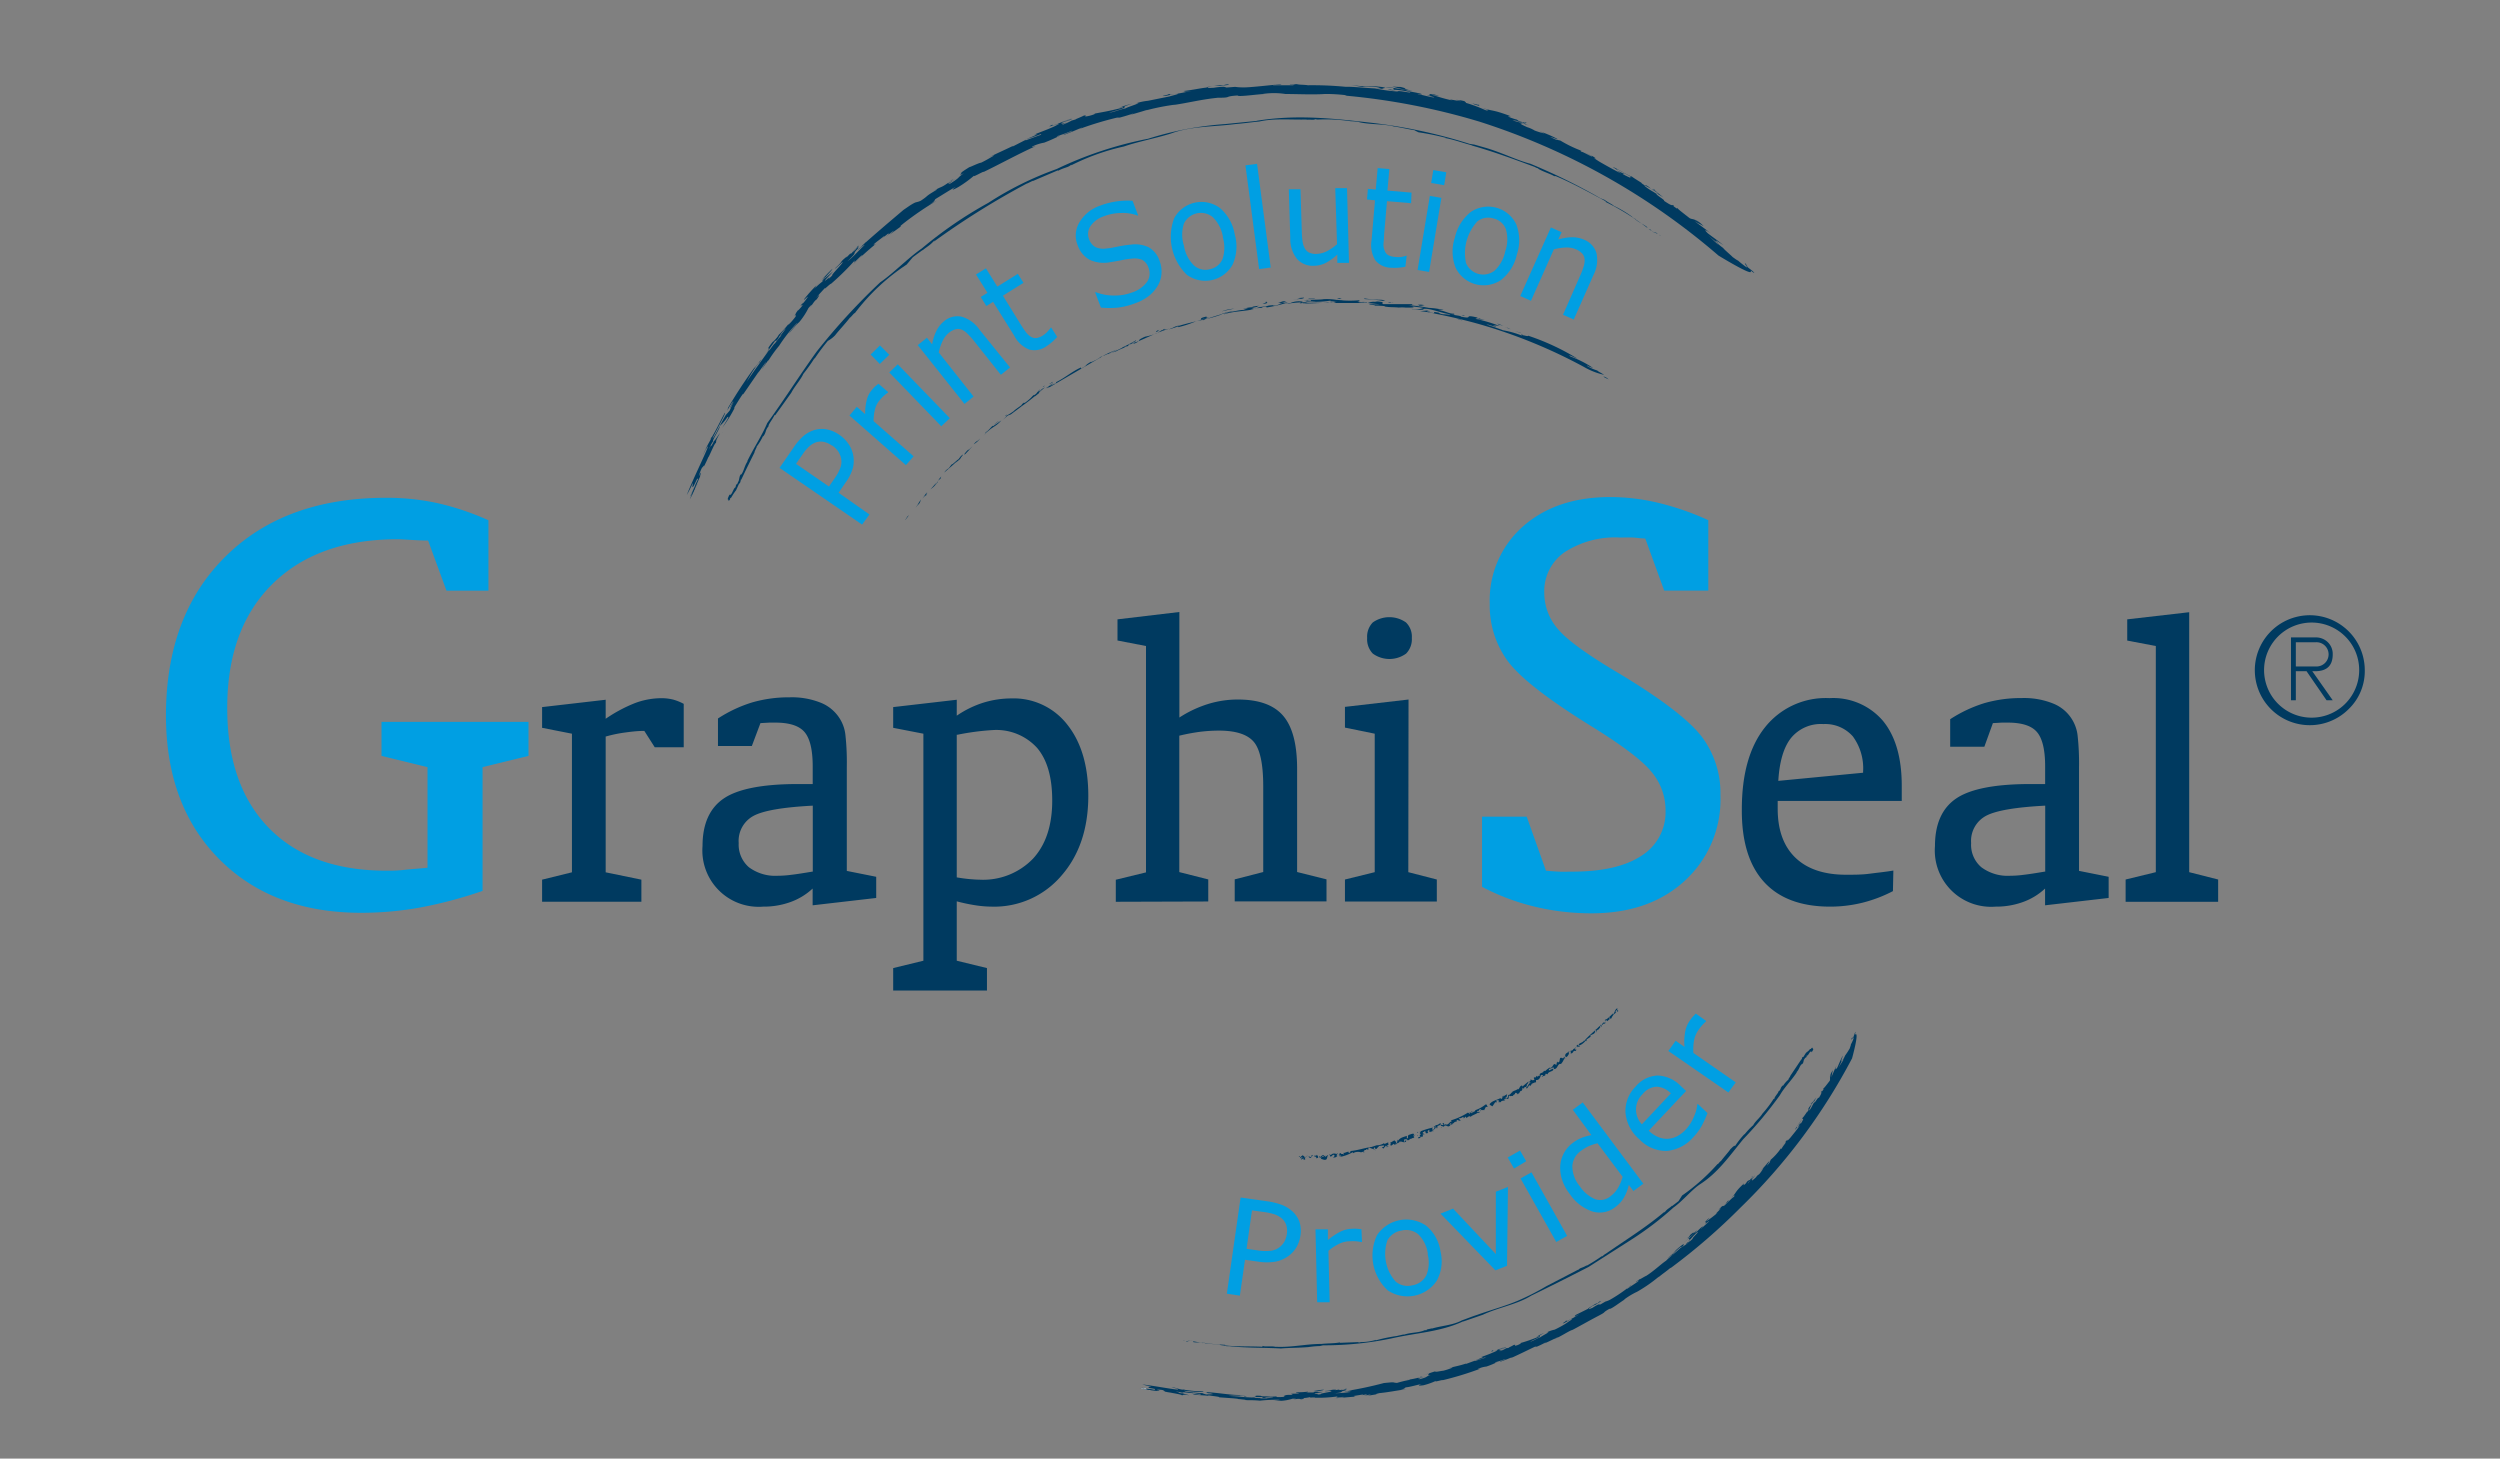 <svg xmlns="http://www.w3.org/2000/svg" viewBox="0 40 340.16 198.46"><rect x="0" y="40" width="340.16" height="198.46" fill="#808080" stroke="none"/><defs><style>.cls-1{fill:#003a60;}.cls-2{fill:#fff;}.cls-3{fill:#009fe3;}</style></defs><g id="Calque_2" data-name="Calque 2"><path class="cls-1" d="M172,230l.4,0a.92.92,0,0,0-.4,0"/><path class="cls-1" d="M164.38,230.08l.4.06Z"/><polygon class="cls-2" points="156.26 229.1 156.52 229.17 156.54 229.15 156.26 229.1"/><path class="cls-1" d="M252,181.13c-.11.23-.12.28-.08.25Z"/><path class="cls-1" d="M248.85,186.68l.05-.12Z"/><path class="cls-1" d="M251,183.67l0,0Z"/><path class="cls-1" d="M221.13,216.8l.14-.06Z"/><path class="cls-1" d="M213.75,221.09l-.07,0Z"/><path class="cls-1" d="M213.53,221.21l.15-.08Z"/><path class="cls-2" d="M156,228.92c-.22,0-.73-.07-.75,0l1,.19c-.35-.1-.51-.19-.24-.18"/><path class="cls-1" d="M234.74,203.84a5.14,5.14,0,0,0-.4.39l.42-.4Z"/><polygon class="cls-1" points="229.58 209.08 229.6 209.06 229.57 209.09 229.58 209.08"/><path class="cls-1" d="M235.1,203.39l.05-.09Z"/><path class="cls-1" d="M175.26,229.81l.15,0Z"/><path class="cls-1" d="M230,208.83l-.43.25-.15.17c0,.09.43-.23.58-.42"/><path class="cls-1" d="M235.1,203.39l-.34.44.21-.16c.44-.47.2-.3.13-.28"/><path class="cls-1" d="M252.43,180.75c-.18.24.25-.73-.06-.17l-.21.59c0-.11-.22.17-.29.21,0,.26.53-.63.28.07a4.81,4.81,0,0,1-.46.9c.32-.54.06.05,0,.29a11.12,11.12,0,0,1-.65,1,2.43,2.43,0,0,1-.26.51h0c-.2.42.1-.12.07,0-.15.3-.47.72-.73,1.2l.61-1.26c-.53.85,0-.23,0-.46-.36.72-.46,1-.73,1.61-.45.66-.17-.17-.08-.35-.31.66-.6,1.37-.76,1.73.16-.53.08-.47.23-1a2.43,2.43,0,0,0-.42.89,1.92,1.92,0,0,1,.24-.41c-.35.59-.13.59-.24.95-.32.4-.89,1.19-.94,1.08l.1.06c-.31.51-.23.22-.31.28-.06.23.19.06-.34.92-.07-.24-.52.73-.65.62-.25.39-.29.62-.58,1s.22-.74.41-1c.37-.57,0,.12.16-.11l.32-.57c-.23.28-.66.85-.68.73-.34.57.37-.39,0,.23l-.28.34c-.37.63.19,0-.32.75.29-.58-.57.85-.64.73.12.13-.94,1.4-1,1.62l.34-.37-.13,0,.89-1.28c-.2.39.19-.06-.06.4-.46.87-.21.17-.29.28l-.38.67.37-.38c-.34.5-.86,1.14-1.38,1.78-.84.9,0-.17-.59.46a3.8,3.8,0,0,1-.49.7l.45-.58c.25-.15-.58.81-.48.82-.17.16-.17.1-.09-.07a8.07,8.07,0,0,1-1.45,1.64l-.16.4c-1,1.22.6-.93-.3.07-.34.44-.73.82-.86,1l.34-.35a5.12,5.12,0,0,1-.53.78c-.29.29-.2.08-.5.49-.93.88-.4.16-.35-.06-.68.63.16-.5-.24,0l.14-.11-.55.81c.73-.57.16-.34.5-.51l.38-.38c-.06.16-1,1-1,1.17,0,0,0-.18.37-.59l-.34.14c-.23.23-.3.45-.48.53-.4.29.38-.61-.46.22s-.71,1-1.32,1.57a2.43,2.43,0,0,0,.42-.39c-.16.24.2-.09-.09.28-.27.12-.85.82-1.39,1.26.1-.16-.27.1-.13-.07a4.42,4.42,0,0,0-.56.6c1.1-.88-1,1-.08.32a16.05,16.05,0,0,1-1.59,1.22c0-.06.91-.89.15-.27-.76.82.25,0-.32.65l.55-.44c.15,0-.89.83-1,1-.34.26.43-.44.06-.22-.5.41-.69.69-1,.93.25-.33.08-.13.37-.5-1.13,1,0-.13-.91.61-.26.25,0,.16-.5.53.33-.15.31-.1,1-.74a8.63,8.63,0,0,1-1.45,1.28,5.2,5.2,0,0,0,.6-.45c.13,0,.32-.08,0,.33.48-.41.58-.71,1.28-1.27.26-.08-.76.8-.68.92a7.17,7.17,0,0,1-1.62,1.22c-.64.61-1.5,1.25-2,1.77-.54.33-1.69,1.43-2.71,2.06-.19.05-1.26.76-.68.3-.08.08-.91.62-.66.53l.36-.24-.11.17-1.49,1c-.19,0,.85-.6.5-.46a20.35,20.35,0,0,1-2.79,1.92,3,3,0,0,1-.67.27l-.67.39h-.28a5.16,5.16,0,0,0-.76.44c-.93.41-.49.09-.07-.22l.52-.23c.35-.24.88-.5.53-.42a1.19,1.19,0,0,0-.3.24l-.33.11c-.28.2-1.09.65-1,.67l-1.86.93c.39-.15-.06.12.08.12l.65-.33a16.59,16.59,0,0,1-1.74.95c0-.07,0-.09-.22,0,.38-.13-.86.55-.07.23l.88-.51c.28,0-.28.28-.57.5s-1.14.7-1.7.95a4.15,4.15,0,0,0-1.09.39c.81-.24-.66.46-.82.63-.6.22-.91.49-1.41.62.22-.14,1.12-.52,1.32-.69,0-.07-.27-.08.59-.5a3.68,3.68,0,0,0-1.07.57l.36-.17c-.16.09.18,0-.15.15a22.15,22.15,0,0,1-2.37.82c.2,0-.16.18-.36.27-.83.28,0-.15-.58,0-.25.18-.81.39-.61.36-.33.12-.16,0-.41.09a3.75,3.75,0,0,1-.88.4s.08-.11.52-.24c-.5.14-.72.1-.52,0l.81-.23c.34-.19-.76.23-.75.15l.84-.28a7.58,7.58,0,0,0-1.31.45c-.65.21-.44.06-.46,0-1.05.49,1.3-.29.33.16a19.53,19.53,0,0,1-2,.78c.62-.11,0,.15-.72.42a8.4,8.4,0,0,0,1.33-.39l0,.06-1.48.46c.09-.05,0,0,.13-.09l-1.37.5.13-.1c-.84.31-1.93.49-2.43.65.41-.11.79-.13.36,0a8.85,8.85,0,0,1-1.09.35c-.23,0-1.72.34-.8,0-1.21.35-.75.26-1.9.6l.77-.22c.12.05-.5.33.26.19-.87.27-.28.25-1.46.56-.49.08.11-.18.77-.36l-1,.25c-.26,0,.6-.26.57-.28-.61.15,0,0-.55.2a14.21,14.21,0,0,1-1.61.31c.21,0,.59-.11.34,0a16.84,16.84,0,0,0-1.65.4c-.56,0-.34-.17-1.21,0l.48-.08-1.07.1a50.54,50.54,0,0,1-5.07,1.08l.66-.08c.23,0-.55.09-.53.13H183c-.11.08.94,0,.7.08l-.27,0h.39a16.06,16.06,0,0,1-2.23.18c1.7-.16.24-.25,1.9-.42-.87.1-.16-.08-.26-.1-.46,0-.22.08-.74.1,0-.06,1.12-.2.62-.2-.05.09-.51.11-.73.19-.39,0,0-.06-.17-.07l-.53.08.14-.07c-1.07,0-.32.11-1.53.18,0,.08.34,0,.84,0,.28.13-1.55.29-1.44.45-1.15.12.3-.09-.69-.05-.54-.06.72-.17,1-.27l-1,0c.34-.16,1-.17,1.14-.31-.75.06-.66.08-1.43.19,1.25,0-.53.14.19.21a9.71,9.71,0,0,0-1.24,0c.53-.08,0-.11.72-.18a12.79,12.79,0,0,1-2,.14c-.35.09,1.15.12-.21.19-.29,0-.24,0-.07,0-1,0,.21.11-.4.16-.43,0-.58,0-.41,0-.63.05-.28.11-.71.13l.2,0c-.18,0,.32.16-.6.17-.68,0-.46,0-.48-.09a7.48,7.48,0,0,1-1.28,0s0,0-.17,0c-.88,0-.51-.08-.83-.09-1.27-.05.15.18-1.26.18l1.64,0c-.07.05-.11.12.24.12a3.09,3.09,0,0,1,1.17-.13c.16.09-1.47.1-.55.19h-1.2c.41-.09-1.31,0-.6-.12-1.79,0-2-.16-3.69-.21a10,10,0,0,1,2.06,0l.07.06c1.06,0-.83-.13-.63-.19-1.33,0-2.91-.31-4.52-.39.28.07-.05.07-.12.11a4.29,4.29,0,0,1,1,.11,4.73,4.73,0,0,1-.69,0c-.18.06.49,0,.71.1a5,5,0,0,0-.93,0,3.62,3.62,0,0,1-.54-.19,19.94,19.94,0,0,1-2.57-.26c.67.13-.31-.13.42,0l-.41-.07c1.06.12,2.87.29,2.71.09a16,16,0,0,1-2.54-.21l.05,0c-.75-.13,0,.05-.18,0-.85-.08-1.06-.34-1.66-.32l.85.17c-.66,0,.19,0,0,.13-1.17-.12-3.16-.51-4.82-.71a7.94,7.94,0,0,0,1.21.27c-.31.09-.55,0-.27.21l.76.13,0,.14-.59-.12c-.12.06-1.15-.22-1.21-.15l.64.1c.31.12-.45,0-.91-.07a19.71,19.71,0,0,0,2.33.38c-.06-.06.87,0,0-.17a3.06,3.06,0,0,1,.91.07c-.19,0,.66.26-.17.16.8.07.35.06,1.24.18-.13,0,1.54.25,1.42.35.29,0,0-.17,1,0-.24-.12-1.37-.32-.6-.28l-.5,0c-.71-.15.2,0-.72-.23a5.32,5.32,0,0,1,.95.17c-.22-.21,1.38.15,1.44,0a3,3,0,0,0,1,.14c-.08,0,.2.11-.2.11l-.93-.14c.18.24,1.33.19,2.17.3-.11,0-.14,0,.09-.05.52.08,1.67.2,1.33.25l2.64.19c0,.05-.37,0-.54,0l1.48.13c.34.08-.51,0-.66,0l1.06.08-.15,0a15.59,15.59,0,0,1,1.79.06,20.87,20.87,0,0,1,2.73-.12,10.53,10.53,0,0,1-1.26.08,10,10,0,0,1,1.41.06,6,6,0,0,0,1.55-.29c.93,0,.11.07.14.09.28,0,.72-.15,1,0,.45-.06.7-.14,0-.16a5.35,5.35,0,0,0,1.31-.16c-.39.16.56,0,.62.1A18.14,18.14,0,0,0,182,230l-.19.16.86-.09c.66,0-.75.15-1.18.2l3-.25c-.31,0-.13-.05-.29-.08l1.24-.2c.09,0,.05.05-.24.12l.72-.14c-.05.09.3,0-.4.21l.66-.14c.74-.1,0,.08-.2.14l1.16-.19c.42-.11-.24,0,.56-.19,1.08-.1,2.45-.36,3.67-.54l-.87.06c.74-.1.56-.21.78-.3.68-.07,1.57-.36,2.14-.45-.63.22-.34.26.28.16a9.19,9.19,0,0,0,1.73-.62c-.55.31,1-.19.85-.06a43.6,43.6,0,0,0,5.16-1.58s-.55.13-.25,0a3.51,3.51,0,0,1,1.05-.28,10.47,10.47,0,0,0,1.53-.64c-.35.13-.39.12-.34.06a11.76,11.76,0,0,0,1.38-.45c.24,0-.85.34-.74.39a17.68,17.68,0,0,0,1.68-.65c.14,0-.48.18-.06.09,1.09-.49,2.37-1.13,3.18-1.51l.25,0a11.43,11.43,0,0,0,1.09-.53c.29-.1.08,0-.19.14.71-.29,1.55-.72,1.94-.9,0,.07-.39.18-.49.26.9-.33,1.89-1.06,2.5-1.26l-.23.13c1.26-.66,2.33-1.29,3.69-2s.36-.3,1.57-1c.11.17,1.6-1,2.12-1.29l-.17.07a10.16,10.16,0,0,1,1.8-1.09,19.84,19.84,0,0,0,3-2.09l-.14.16c.66-.56,1.12-.83,1.77-1.4,0,0-.25.25,0,.06a83.13,83.13,0,0,0,9.42-8.16A80.17,80.17,0,0,0,252,184s1-3.61.45-3.27"/><path class="cls-1" d="M176.07,229.69h0Z"/><path class="cls-1" d="M194.27,227.32l-.25.07Z"/><path class="cls-1" d="M209,222.08l-.3.13Z"/><path class="cls-1" d="M229.05,209.54c-.14,0,.31-.44-.16-.15-1.54,1.16-.52.68-2.11,1.87l.85-.56c-.11,0,.42-.52,1-1l.24-.08-.31.3c.24-.17.16-.19.46-.38"/><polygon class="cls-1" points="228.53 209.96 228.58 209.93 228.59 209.92 228.53 209.96"/><polygon class="cls-1" points="161.02 222.43 161.07 222.46 161.2 222.41 161.02 222.43"/><path class="cls-1" d="M161.84,222.41l0,0-.49.1c.19.12.4-.13.52-.05"/><path class="cls-1" d="M162,222.44l.31,0c-.07.05-.34-.06-.31,0"/><path class="cls-1" d="M178.12,223.25h0Z"/><path class="cls-1" d="M182.31,222.71l0-.06c-.77.16-1.66.11-2.49.21l0,0c-2.1,0-4,.48-6.13.39l.08,0-.33,0,.07,0c-.44-.12-1.3,0-1.57-.08s-.19,0-.12.08c-1.63-.09-3.4,0-5.07-.18l-.06-.09a32.62,32.62,0,0,1-4.37-.48c-.06,0,.15.07,0,.1.47.11.88,0,1.29.13l-.06,0c.3.07.07-.09.39,0,.12.05,0,.05,0,.06l2,.17c.15.11.71.08.94.21l.41,0c2.3.25,4.67.18,7,.31,1.11-.1,2.43-.08,3.74-.19h0a12.22,12.22,0,0,1,1.56-.14l.43-.1a45.34,45.34,0,0,0,9.27-.93c3.45-.79,6.66-.87,9.83-2.35l-.05.05,2.69-.93v0c2.12-1,4.67-1.4,6.59-2.6,2.46-1.19,5.22-2.58,7.79-3.9v0l5.78-3.69a43,43,0,0,0,5.78-4.4c1.22-.85,2.45-2.39,3.62-3.17,2.45-1.57,4.05-3.91,5.86-6.11a54.8,54.8,0,0,0,5-6c.59-1.06,1.57-2,2.31-3.13h-.06c.38-.32.46-1,.79-1.12l0,0c.23-.16.14-.61.33-.68l0-.06c.16-.26.06,0,.22-.18s-.06-.08.07-.22c.2.07.4-.65.6-.55-.1.14.22-.17,0,.17.08-.08.36-.51.26-.53s0-.3-.27-.07l0,.08-.15,0c-.24.34-.36.33-.57.55h0l-.34.54-.08,0c-.12,0-.12.47-.17.29l-1.52,2.27c0,.13-.41.58-.2.47a3.62,3.62,0,0,0-.8.9l0-.07c-.41.32-.22.57-.64.85.07.14-.52.67-.54,1h-.1a15.64,15.64,0,0,1-1.52,2c-.31.53-1,1.06-1.24,1.56a10,10,0,0,0-1.2,1.27l0-.05a11.55,11.55,0,0,0-1.25,1.58c-.25,0-.43.28-.66.47-.25.38-.88,1.06-1.3,1.63-.12,0-.36.44-.46.4a27.7,27.7,0,0,1-4.82,4.28l0,0-.48.76v0l-.89.68,0-.06c-.24.27-.61.41-.88.75h0l-.17.2s0-.08.07-.16c-2.48,2.12-5.37,3.9-8.13,5.82l.08-.09-.51.41,0-.07a23.9,23.9,0,0,1-2.11,1.33s.08-.1,0-.06c-.49.34-.92.31-1.09.62l0-.06L210.41,215a33.73,33.73,0,0,1-3.93,2v0c-1.73.73-3.67,1.25-5.51,1.91-.77.25-1.28.47-2.05.74l0,0c-1.23.67-2.78.72-4.15,1.14l.08-.08c-.19.13-.85.13-.73.28h-.26c-.91.4-1.76.25-2.9.63l.07-.06-.9.2.09,0a21.88,21.88,0,0,0-3.08.63l.11-.09a7.51,7.51,0,0,1-2.07.31l0,0-.33.07v-.07Z"/><path class="cls-1" d="M173.6,223.21h0Z"/><path class="cls-1" d="M245.74,183.45l.07-.08Z"/><path class="cls-3" d="M58.17,158.07V144.38l-6.26-1.53v-4.63h20v4.63l-6.25,1.53v16.84a58.81,58.81,0,0,1-8.49,2.26,45.33,45.33,0,0,1-8,.72q-12.08,0-19.33-7.29t-7.26-19.53q0-13.64,8.09-21.65t21.91-8a32.46,32.46,0,0,1,7,.74,36.69,36.69,0,0,1,6.88,2.32v9.58H60.75l-2.5-6.82q-.87,0-2.34-.09c-1-.06-1.56-.09-1.77-.09q-10.89,0-17.06,6.08t-6.16,16.89q0,10.53,5.68,16.33t16,5.8c.64,0,1.44,0,2.38-.11s2-.17,3.18-.29"/><path class="cls-3" d="M201.65,160.61v-9.49h6.08l2.62,7.35c.62.06,1.2.1,1.77.13s1.16,0,1.78,0q6.16,0,9.44-2.16a7,7,0,0,0,3.28-6.19,8.07,8.07,0,0,0-1.88-5.19q-1.87-2.34-8.4-6.36-8.66-5.38-11.15-8.7a12.78,12.78,0,0,1-2.49-7.88,13.39,13.39,0,0,1,4.52-10.49q4.53-4,11.88-4a28.22,28.22,0,0,1,6.54.79,36.94,36.94,0,0,1,6.8,2.36v9.58h-6l-2.58-7.09c-.59,0-1.14-.1-1.66-.13s-1.11,0-1.75,0a12.62,12.62,0,0,0-7.57,2,6.45,6.45,0,0,0-2.76,5.51,7.5,7.5,0,0,0,1.91,5q1.89,2.23,8.5,6.12,8.4,5.08,11,8.44a12.77,12.77,0,0,1,2.56,8,15,15,0,0,1-4.84,11.62q-4.83,4.44-12.7,4.44a32.89,32.89,0,0,1-7.79-.92,30.59,30.59,0,0,1-7.08-2.67"/><path class="cls-1" d="M257.56,161.25a19,19,0,0,1-4.16,1.58,18.24,18.24,0,0,1-4.38.53q-5.94,0-9-3.36T237,150.14q0-7.2,3.13-11.15a10.55,10.55,0,0,1,8.8-4,8.9,8.9,0,0,1,7.27,3.09c1.7,2.07,2.56,5,2.56,8.84,0,0,0,.13,0,.28,0,.61,0,1.2,0,1.78H241.88q0,.16,0,.51t0,.54q0,4.36,2.42,6.68t6.92,2.31c1.06,0,2.12,0,3.17-.14s2.12-.24,3.23-.43Zm-15.62-15,11.56-1.11V145a7.32,7.32,0,0,0-1.4-4.81,5,5,0,0,0-4-1.67,5.25,5.25,0,0,0-4.41,1.9c-1,1.26-1.58,3.23-1.73,5.89"/><path class="cls-1" d="M282.91,158.5l4,.8v2.88l-8.65,1V160.9a8.75,8.75,0,0,1-3,1.83,10.66,10.66,0,0,1-3.73.63,7.66,7.66,0,0,1-8.25-8.25c0-3.05,1-5.21,2.94-6.5s5.31-1.93,10.05-1.93l1,0,1,0v-2.4c0-2.24-.37-3.8-1.11-4.67s-2.07-1.29-4-1.29l-.76,0-1.24.07L270,141.6h-4.65v-3.74a18.5,18.5,0,0,1,4.69-2.2,18.12,18.12,0,0,1,5.07-.68,10.55,10.55,0,0,1,4.31.77,5.33,5.33,0,0,1,3.27,4.35,34.56,34.56,0,0,1,.19,4.3v14.1Zm-4.63.12v-9q-6.11.32-8.08,1.4a3.86,3.86,0,0,0-2,3.69,4,4,0,0,0,1.39,3.29,6,6,0,0,0,3.92,1.16,14.28,14.28,0,0,0,1.84-.13c.7-.08,1.66-.23,2.9-.44"/><polygon class="cls-1" points="297.87 158.67 301.81 159.67 301.81 162.7 289.22 162.7 289.22 159.67 293.33 158.67 293.33 127.9 289.44 127.16 289.44 124.27 297.87 123.3 297.87 158.67"/><path class="cls-1" d="M82.41,137.8a20.06,20.06,0,0,1,4-2.14A10.29,10.29,0,0,1,90,135a6.54,6.54,0,0,1,1.56.18,6.84,6.84,0,0,1,1.47.59v5.91H89.09l-1.42-2.23c-1,0-1.9.12-2.77.24a18.22,18.22,0,0,0-2.49.53v18.47l4.86,1v3H73.76v-3l4.06-1V139.83l-4.06-.8v-2.82l8.65-1Z"/><path class="cls-1" d="M115.22,158.5l4,.8v2.88l-8.65,1V160.9a8.75,8.75,0,0,1-3,1.83,10.66,10.66,0,0,1-3.73.63,7.66,7.66,0,0,1-8.25-8.25c0-3.05,1-5.21,2.94-6.5s5.31-1.93,10.05-1.93l1,0,1,0v-2.4c0-2.24-.37-3.8-1.11-4.67s-2.07-1.29-4-1.29l-.76,0-1.24.07-1.17,3.11H97.69v-3.74a18.4,18.4,0,0,1,4.7-2.2,18.05,18.05,0,0,1,5.06-.68,10.52,10.52,0,0,1,4.31.77,5.43,5.43,0,0,1,2.63,2.34,5.23,5.23,0,0,1,.64,2,34.56,34.56,0,0,1,.19,4.3v14.1Zm-4.63.12v-9q-6.11.32-8.08,1.4a3.86,3.86,0,0,0-2,3.69,4.06,4.06,0,0,0,1.39,3.29,6,6,0,0,0,3.92,1.16,14.28,14.28,0,0,0,1.84-.13c.7-.08,1.67-.23,2.9-.44"/><path class="cls-1" d="M130.18,137.38a13.64,13.64,0,0,1,3.55-1.75,12.93,12.93,0,0,1,3.87-.6,9.24,9.24,0,0,1,7.64,3.59q2.83,3.58,2.84,9.63,0,6.72-3.67,10.91a12,12,0,0,1-9.49,4.2,14.94,14.94,0,0,1-2.24-.19,23.91,23.91,0,0,1-2.5-.53v8.08l4.11,1v3.06H121.53v-3.06l4.11-1V139.83l-4.11-.8v-2.82l8.65-1Zm0,22c.72.12,1.33.2,1.82.24s.91.07,1.23.07a9.43,9.43,0,0,0,7.31-2.84q2.63-2.84,2.63-7.92c0-3.16-.68-5.55-2.06-7.17a7.5,7.5,0,0,0-6.08-2.42,33.92,33.92,0,0,0-4.74.63h-.11Z"/><path class="cls-1" d="M151.82,162.7v-3l4.11-1V127.9l-3.88-.75v-2.88l8.42-1v14.36a15.7,15.7,0,0,1,3.9-1.84,13.64,13.64,0,0,1,4.06-.61c2.84,0,4.89.73,6.16,2.21s1.9,3.88,1.9,7.21v14.05l4,1v3H168v-3l3.88-1V147q0-4.59-1.31-6.09t-4.72-1.5a21.52,21.52,0,0,0-2.64.17,27.46,27.46,0,0,0-2.75.52v18.56l3.94,1v3Z"/><path class="cls-1" d="M191.62,158.67l3.88,1v3H183v-3l4.05-1V139.83L183,139v-2.82l8.65-1Zm.48-31.86a2.79,2.79,0,0,1-.78,2.12,3.86,3.86,0,0,1-4.53,0,2.8,2.8,0,0,1-.77-2.13,2.76,2.76,0,0,1,.77-2.11,3.91,3.91,0,0,1,4.51,0,2.69,2.69,0,0,1,.8,2.1"/><polygon class="cls-1" points="176.7 197.4 176.83 197.43 176.87 197.28 176.7 197.4"/><path class="cls-1" d="M177.38,197.83l.23-.09c-.17-.4,0-.3-.37-.55-.12.09-.39.26-.34.41.09,0,.21-.19.35-.17l-.25.3c.23.1.13-.12.38-.09Z"/><path class="cls-1" d="M177.62,197.39l0,.2c0-.07.12-.18,0-.2"/><path class="cls-1" d="M177.76,197.33c.14,0,0,.14,0,.17l.14-.29Z"/><path class="cls-1" d="M178.36,197.27l.07,0Z"/><path class="cls-1" d="M178.66,197.2c-.07-.08-.14,0-.23,0h0c.09.07,0,.27-.11.23s-.14-.13-.25,0l.18.13c.22-.05.32-.33.4-.42"/><path class="cls-1" d="M178.36,197.27l-.07,0Z"/><polygon class="cls-1" points="178.06 197.28 177.99 197.33 178.01 197.41 178.06 197.28"/><path class="cls-1" d="M179.16,197.12c0,.26-.36,0-.38.22a.3.3,0,0,1,.35.28l.21-.1c.06-.11-.06-.29-.18-.4"/><path class="cls-1" d="M179.66,197.71l0-.05Z"/><path class="cls-1" d="M180.71,197.14l-.48.32.12-.21c-.23,0-.24.16-.43.16-.08-.23.33-.06.2-.26a.48.48,0,0,0-.41.27l-.23-.13.1.25c.1.06.15-.22.22,0l-.09.17c.12-.07.39.16.66.09s.17-.46.34-.61"/><polygon class="cls-1" points="180.77 197.42 180.81 197.52 180.77 197.39 180.77 197.42"/><path class="cls-1" d="M181.28,197l-.25.19-.08-.12,0,.22c.16.22.32-.11.45-.17.4.06,0,.13.18.33l-.26-.05c.26.24.52,0,.66-.12l-.15-.06.14-.1a.63.63,0,0,0-.67-.12"/><path class="cls-1" d="M180.8,197.08H181c0-.06-.07-.1-.15,0"/><path class="cls-1" d="M182,197.28l-.08,0Z"/><polygon class="cls-1" points="181.85 197.02 182.03 197.02 181.94 196.92 181.85 197.02"/><path class="cls-1" d="M189,196l-.26-.08c0-.12.17-.14.24-.23-.21,0,0-.14-.11-.25l-.49.22-.06-.12a1.79,1.79,0,0,1-1,.29l-.7.23c-.93.12-1.85.46-2.85.55l-.1.28c-.07-.11-.23,0-.23-.12l.17,0c-.25-.18-.56.15-.83.09,0,0,.12.25.05.3,0-.28-.31,0-.43-.27-.27,0,0,.24-.25.23,0,.17.27.05.34.17s-.25,0-.21.14a5.86,5.86,0,0,0,1.8-.67l0,.16a1.33,1.33,0,0,1,1.16-.11c-.09-.12.5,0,.39-.34l.24,0v-.11l.37.08c-.16-.11,0-.18,0-.31l.77.28-.14-.14c.15,0,.09-.11.12-.16s.15.15.17.24c.25,0,.27-.36.48-.29l-.09-.13.73-.08c.18.17-.18.22-.27.33l.24.07.37-.43c-.08.26.26.17.36.17"/><polygon class="cls-1" points="188.23 196.24 188.17 196.34 188.25 196.3 188.23 196.24"/><path class="cls-1" d="M189,196v0Z"/><polygon class="cls-1" points="187.28 195.81 187.32 195.81 187.36 195.81 187.28 195.81"/><path class="cls-1" d="M187.23,196.5l-.24-.1c0,.06.07.1.24.1"/><path class="cls-1" d="M185.54,196.7l0,.13c.11,0,.14-.08,0-.13"/><polygon class="cls-1" points="188.53 196.21 188.73 196.12 188.79 196.07 188.53 196.21"/><path class="cls-1" d="M192.41,194.3c-.23-.12-.45.06-.68.1-.37.21.06.38-.31.52l0-.37c-.37.14-.93.23-1.16.64,0,0-.12-.07,0-.15-.25.09,0,.53-.36.52.25-.31-.16-.17-.13-.41l0,0c-.21.08-.46.3-.61.31,0,.09.18.2,0,.25l.09.2.39-.27c.14.08-.07.06.07.14l.13-.15c.13,0-.08.15.1.12a.33.33,0,0,1,.28-.22l0,0c.09-.08.26-.07.16-.25l.18.15-.06-.12c.31,0,.51.24.85,0-.1,0,0-.11,0-.15-.19,0-.17.16-.31.22-.07-.12.14-.36-.06-.38.25.1.37-.14.56.17.25-.06.29-.25.56-.25v.05c0-.23.23,0,.34-.24h-.14l.12-.15,0,.07c0-.17.25-.28.27-.33l-.35.26c0-.11,0-.24.1-.24"/><path class="cls-1" d="M190.08,195.64l.06-.1Z"/><path class="cls-1" d="M193.59,194.23c.17,0,0,.15.17.17.13-.15-.25-.17-.15-.38.13.07.23-.14.29-.16l.11.34.31,0c-.29,0,.19-.14-.08-.21,0-.13.17-.29.3-.23l-.12.12c0,.18.19,0,.28.18.16-.29.91-.55.56-.85l-.21.13c.26,0,.07.2.07.27s-.27.15-.27,0l.12-.19a10.66,10.66,0,0,0-1.88.59l.27-.07-.2.23.21.21-.17,0c-.06.14,0,.18.09.25-.19.11-.25,0-.36.23.4.1.23-.25.67-.2Z"/><polygon class="cls-1" points="192.91 194.59 192.95 194.44 192.85 194.54 192.91 194.59"/><path class="cls-1" d="M192.86,194v.14c.16,0,.12-.08,0-.14"/><polygon class="cls-1" points="194.91 193.97 195.09 193.87 194.94 193.86 194.91 193.97"/><path class="cls-1" d="M196,192.81c-.26.13-.33.29-.68.29-.08.22.18.27.17.44.16,0,0-.28.18-.4.11.12.22-.12.38-.15Z"/><path class="cls-1" d="M197.16,193c.12-.05.21-.21.33-.18l-.12.16c.12.17.12-.09.31,0l-.07-.09c.35-.09.12-.23.6-.29l0-.23c.31.06.18.11.54.13l-.28-.36c.51.06.41-.2.75-.14l-.13.08c.13.21.2-.13.37-.14l.07.19c.12-.08.3-.3.53-.24V192c.28-.3.73-.37,1-.59l.2,0c.33-.34-.41.14-.26-.29.2.32.15-.21.44-.19s-.19.19,0,.28c0-.2.1-.11.2-.22,0,.18.25-.1.27.12l.27-.52c.11.06.22,0,.3-.09-.22.12-.06-.27-.35-.22a4.53,4.53,0,0,1-1.41.78c.06.25-.3.12-.29.34l-.15-.19c-.29.18.12.1.09.22a.23.23,0,0,1-.32-.1c-.22.07,0,.07-.05.24l-.26-.19a9,9,0,0,1-2.32,1.06l.12.14c-.39.06-.45.6-.9.38l-.05.18c0-.1-.16-.22-.11-.36l-.28.16h.21a.18.18,0,0,1-.33.05c-.2.27.26.22.37.33.26-.45.49.14.8-.13s-.08-.14-.1-.23"/><path class="cls-1" d="M196.53,192.7l0,.07Z"/><path class="cls-1" d="M202.49,190.5l.1-.06Z"/><polygon class="cls-1" points="196.09 192.99 196.09 192.99 196.09 192.99 196.09 192.99"/><polygon class="cls-1" points="196.06 193.46 196.16 193.43 196.12 193.36 196.06 193.46"/><path class="cls-1" d="M203.6,190.18l0-.09Z"/><path class="cls-1" d="M206.35,188.83l-.06,0Z"/><path class="cls-1" d="M212.44,184.7a1.37,1.37,0,0,0,.34-.58l0,.09c.06-.1.25-.43,0-.43v.1c-.12.26-.24,0-.43.05s-.07.55-.28.6-.12,0-.13-.09c-.19.11-.1.37-.2.49-.44-.53-.41.55-.93.34-.14.15-.39.23-.53.48,0-.21-.21.11-.27-.08.16.38-.71.23-.47.69-.37,0,0,0-.4.14l0-.11c-.18,0-.08.31-.32.18-.28.14,0,.15-.06.36-.31.13-.27,0-.53-.06.1.22-.12.22-.2.41,0,0,.26-.09.18.07-.34.17-.17.3-.45.54-.29-.13.3-.19-.07-.21.13-.22.28-.3.28-.53l-.78.65c-.18.07,0-.16-.12-.1-.34.07-.29.5-.57.54l0-.15c0,.25-.52.27-.75.49l.1.13c-.16-.31-.29.35-.67.27.12.19-.08.42-.23.53l-.15-.16c.33,0,.15-.34.31-.54-.12.19-.47.23-.55.45l0-.18c-.25.1,0,.45-.37.44l0-.12c-.51.27-1.22.39-1.51.85,0,.11.33.22.38.29l.42-.62.09.17c0-.14.17-.33,0-.36.1-.16.19.1.32-.09l.06.42.11-.17.11.11c.17-.37.45-.12.69-.37l-.18.05c0-.1.05-.14.1-.21.16.1.2.06.38.05s.07-.37.24-.46c.07.21.35-.05.48.1-.07-.21.31-.25.27-.37s.21-.13.27,0l-.06.07.1,0v.05c.08-.05,0-.19.16-.16l-.06.13c.23-.1.21-.51.49-.45,0-.11.22-.28,0-.44.11,0,.18.2.34.06,0-.23.24-.06.31-.26-.07.29,0,.05,0,.32.17,0,.22-.35.45-.45l.12.1c.05-.11.05-.3.21-.21l-.08-.11c.19,0,.36-.19.6-.17l0-.33c.4.08.59-.33.66-.66l.28,0,0,.15c.13-.08.38,0,.33-.28.1-.14.18.06.31,0,.1-.43.93-.32.75-.76l-.58.27v-.19c.2-.15.42-.06.58-.28l.14.27c.52,0,.43-.83.95-.68"/><polygon class="cls-1" points="209.75 186.49 209.99 186.52 209.9 186.42 209.75 186.49"/><polygon class="cls-1" points="209.9 186.42 209.96 186.31 209.88 186.4 209.9 186.42"/><path class="cls-1" d="M213,184.22l.16-.11Z"/><polygon class="cls-1" points="213.11 184.03 213.01 184.04 213.02 184.08 213.11 184.03"/><path class="cls-1" d="M217.15,180.53l.1-.33c.1,0,.27-.27.29-.08,0-.28.41-.37.1-.51-.58.63-1.53,1.32-2.16,2.12l.05-.19c-.26.5-.73.21-.76.84l-.11-.23c-.23.08-.14.56-.5.5l.08.06-.15,0,0,0a.42.42,0,0,1-.35.28c-.06-.06,0-.07.07-.12s-.11.2-.22.27-.07-.09-.08-.13c-.25.33-.55.22-.55.7,0,.07.16,0,.06.15.28-.06.36-.31.49-.53l-.05,0c-.07-.41.16,0,.31-.33l-.07.34c.45,0,.27-.47.68-.33l0,0,.14-.19h-.19l0-.3c.17.07.05-.13.21-.15s0,.18,0,.27l.07-.18c.12-.1.23,0,.34,0,0-.17-.11,0-.12-.21.25,0,.8-.43,1-.75-.08.09.07.15-.06.22.06,0,.16-.18.09-.27l.63-.43-.12,0c0-.28.45-.21.62-.51h0c.07-.09,0-.37.14-.45Z"/><path class="cls-1" d="M217.84,179.56l0,.19c.11-.05.08-.3,0-.37,0,.08-.16.1-.11.18Z"/><path class="cls-1" d="M219.48,178.08l-.06-.14c-.34.32-.73.75-.95.78s0,.27-.12.44l-.17-.06c0,.15-.38.23-.11.35l.08-.17,0,.07.14-.16,0,.13c.32-.07-.08-.39.25-.54l.15.17c.19-.15.23-.29.48-.32l-.08,0-.16-.09c.14-.37.05.15.3.05.12-.32.46-.8.72-.78-.21,0-.15-.25,0-.36s0,.14.08.21l.2-.11c-.17,0-.24-.2-.15-.38-.4.17-.35.69-.67.94"/><polygon class="cls-1" points="219.43 177.86 219.42 177.94 219.53 177.83 219.43 177.86"/><polygon class="cls-1" points="107.37 84.05 107.46 83.99 107.57 83.84 107.37 84.05"/><polygon class="cls-1" points="98.25 98.84 98.24 98.87 98.3 98.81 98.25 98.84"/><path class="cls-1" d="M100.27,95l.13-.17Z"/><path class="cls-1" d="M105.76,85.83l.42-.42a2.18,2.18,0,0,0-.42.42"/><path class="cls-1" d="M99.94,95.45l.33-.49Z"/><polygon class="cls-1" points="94.68 106.23 94.87 105.89 94.86 105.86 94.68 106.23"/><path class="cls-1" d="M237.82,76.13c-.3-.27-.36-.3-.34-.24Z"/><path class="cls-1" d="M230.46,69.74l.17.12a.66.66,0,0,0-.17-.12"/><path class="cls-1" d="M234.42,73.71l0,.07Z"/><path class="cls-1" d="M172.1,52.73h0Z"/><path class="cls-1" d="M159.63,54.25l-.11,0Z"/><path class="cls-1" d="M159.26,54.32l.26,0Z"/><path class="cls-1" d="M94.37,106.54a8.43,8.43,0,0,0-.33,1l.64-1.34c-.26.46-.43.68-.31.31"/><path class="cls-1" d="M200.29,54.05c-.48-.15-.71-.21-.84-.24l.86.25Z"/><polygon class="cls-1" points="189.19 52.18 189.23 52.17 189.16 52.17 189.19 52.18"/><path class="cls-1" d="M201.14,54.27h.16c-.18-.05-.19,0-.16,0"/><path class="cls-1" d="M108.82,82l.13-.17Z"/><path class="cls-1" d="M189.91,52.35l-.72-.17h-.35c-.14,0,.71.15,1.07.17"/><path class="cls-1" d="M201.14,54.27l-.83-.21.37.17c.95.31.55.11.46,0"/><path class="cls-1" d="M238.25,76.9c-.29-.35.9.71.24,0l-.76-.59c.14.08-.2-.35-.25-.45-.34-.19.76,1-.14.29a11.06,11.06,0,0,1-1.18-1c.71.64-.08.06-.4-.17-.41-.41-1.14-1-1.3-1.24a6.22,6.22,0,0,1-.67-.54v0c-.55-.43.16.18,0,.09-.39-.32-.94-.9-1.57-1.43.63.53,1.18,1,1.65,1.31-1.1-1,.32,0,.63.19-.94-.76-1.34-1-2.13-1.62-.87-.85.23-.14.47.06-.87-.69-1.81-1.36-2.29-1.72.71.43.63.31,1.26.71a4.3,4.3,0,0,0-1.18-.92,4.52,4.52,0,0,1,.55.47c-.79-.7-.79-.41-1.29-.66-.61-.49-1.8-1.37-1.66-1.41l-.06.11c-.77-.5-.35-.32-.44-.44-.33-.12-.06.23-1.34-.63.31,0-1.11-.8-1-.93-.6-.41-.92-.51-1.52-1s1.07.43,1.42.71c.85.6-.17,0,.18.24l.85.52c-.44-.35-1.3-1-1.14-1-.86-.55.61.54-.32,0l-.53-.43c-.93-.59.11.26-1.08-.55.87.43-1.33-.83-1.21-.87-.14.12-2.27-1.24-2.6-1.27l.64.41L220,63l2.09,1.15c-.62-.28.13.24-.58-.1-1.34-.63-.3-.27-.48-.37l-1.07-.5.65.45c-.81-.41-1.9-1-3-1.64-1.58-1,.24,0-.87-.71a8.77,8.77,0,0,1-1.17-.58,8.67,8.67,0,0,0,1,.54c.3.3-1.35-.69-1.32-.56-.3-.18-.22-.2.05-.12a17.34,17.34,0,0,1-3-1.44l-.62-.13c-2.22-1,1.58.56-.27-.34a18.07,18.07,0,0,0-1.9-.78l.67.3a9.84,9.84,0,0,1-1.37-.41,4.33,4.33,0,0,0-1-.45c-1.78-.79-.47-.44-.14-.42-1.29-.62.75,0-.16-.28l.23.13-1.45-.33c1.26.57.57,0,1,.35l.76.34a18.3,18.3,0,0,0-2.23-.7s.23-.08,1,.18l-.44-.31a7,7,0,0,1-1-.33c-.67-.32,1.09.18-.63-.42s-1.8-.41-3.05-.84a7,7,0,0,0,.83.3c-.43-.08.28.2-.43,0a19.58,19.58,0,0,0-2.7-1c.28,0-.35-.24,0-.17a4.85,4.85,0,0,0-1.26-.22c2.1.54-2.07-.37-.45.1-1.65-.37-1.94-.53-2.95-.82.07,0,1.91.36.46,0-1.71-.25.26.23-1.07.08l1,.27c.1.17-1.83-.37-2.11-.39-.64-.18.91.15.3-.08-1-.25-1.48-.27-2.09-.46.62,0,.24,0,.94.06-2.29-.5.14-.08-1.6-.52a8.3,8.3,0,0,1-1.13-.07,13.51,13.51,0,0,0,1.89.46c-.52,0-1.9-.36-2.94-.39.81.11.25.06,1.14.15.1.14.43.2-.4.22a10.64,10.64,0,0,1,2.72.33c.35.22-1.65-.29-1.7-.08a22.37,22.37,0,0,1-3.07-.42c-1.33-.06-3-.25-4-.22a47.19,47.19,0,0,0-5.15-.21c-.27-.08-2.22-.1-1.11-.15-.15,0-1.65,0-1.26.07a5,5,0,0,1,.65,0l-.29.08-2.68,0c-.28-.08,1.57,0,1-.11-.8,0-4.06.43-5.1.4a7.74,7.74,0,0,1-1.08-.07l-1.17.09a3.06,3.06,0,0,0-.39-.1,9.43,9.43,0,0,0-1.33.13c-1.53.1-.74-.13,0-.25l.88,0c.62-.1,1.53-.14,1-.21a1.65,1.65,0,0,0-.57.12l-.52,0c-.51.06-1.92.22-1.76.31-1,.11-2.21.38-3.13.47.64,0-.16.11,0,.15l1.1-.16c-.88.17-2.13.44-3,.52.1-.07.13-.09-.3-.07.6,0-1.52.35-.22.22.46-.1.9-.19,1.51-.28.42,0-.54.21-1.07.37l-2.87.58a7.3,7.3,0,0,0-1.7.37c1.25-.23-1.11.47-1.39.67-.94.19-1.47.48-2.23.59.36-.13,1.78-.51,2.12-.68,0-.09-.37-.12,1-.54a8.27,8.27,0,0,0-1.75.57l.58-.16c-.26.1.25,0-.26.16-2,.5-2.35.51-3.71.78.31,0-.28.19-.59.27-1.3.31-.05-.19-.85,0-.42.23-1.27.53-1,.47a3.23,3.23,0,0,1-.6.18,8.24,8.24,0,0,1-1.34.61c.05-.06.13-.14.79-.37-.75.25-1.06.24-.76.05l1.21-.4c.53-.28-1.13.38-1.11.29.53-.21.94-.32,1.27-.46a16,16,0,0,0-2,.75c-1,.35-.65.14-.68.1-1.59.74,1.95-.57.47.12-.55.31-2,.84-3,1.24.92-.22,0,.19-1.08.62a20.06,20.06,0,0,0,2-.69l.07.07-2.19.8c.13-.08,0,0,.18-.15l-1.95,1,.18-.15c-1.22.59-2.73,1.26-3.44,1.64.58-.29,1.12-.47.52-.14-.33.2-.95.56-1.5.82-.34,0-2.42,1.08-1.16.34-1.63,1-1,.67-2.51,1.65l1-.66c.17,0-.62.64.39.07-1.13.76-.32.43-1.86,1.41-.65.34.11-.26,1-.82l-1.29.81c-.36.14.76-.62.71-.61-.8.49,0,0-.7.51-1.27.9-.91.41-2.14,1.24.27-.18.77-.46.47-.22-1.69,1-.9.65-2.1,1.45-.75.34-.56,0-1.61.78l.58-.44-1.33.91c-2.08,1.77-3.81,3.22-5.88,5.09l.73-.68c.28-.19-.62.56-.56.6l-.49.39c-.07.18,1.08-.91.86-.58l-.3.27.44-.37c-1,.86-1.62,1.7-2.42,2.27,1.83-1.76.11-.46,1.9-2.21-.94.94-.23.1-.36.16-.52.47-.2.29-.79.8,0-.05,1.16-1.26.59-.77,0,.12-.52.59-.73.87-.44.38,0,0-.23.1l-.56.57.12-.19c-1.23,1-.3.41-1.65,1.65,0,.09.41-.31,1-.85.4-.14-1.59,1.76-1.35,1.79-1.24,1.21.28-.36-.82.61-.68.48.7-.83.91-1.15l-1.17,1c.27-.46,1-1.08,1.1-1.36-.83.78-.71.71-1.51,1.55,1.44-1.21-.53.62.35,0-.65.57-.48.36-1.39,1.23.55-.58-.07-.11.7-.84a19.48,19.48,0,0,0-2,2.19c-.27.47,1.23-1.2,0,.39-.29.33-.27.24-.1.05-1,1.07.3-.14-.26.59-.41.49-.59.63-.44.42-.58.76-.18.4-.58.9l.2-.21c-.15.23.45-.24-.44.8-.66.76-.5.48-.54.48a15.16,15.16,0,0,1-1.28,1.42s0,0-.12.21c-.82,1-.54.54-.85.92-1.14,1.5.29-.07-.93,1.64l1.44-2c0,.12,0,.19.34-.21a5.85,5.85,0,0,1,1-1.39c.23-.11-1.35,1.71-.37.74a12.12,12.12,0,0,0-1.12,1.38c.28-.56-1.14,1.56-.62.65-1.52,2.17-1.8,2.45-3.15,4.46a17.84,17.84,0,0,1,1.63-2.56l.1-.06c.87-1.33-.77,1-.67.69a64.38,64.38,0,0,0-3.69,5.64c.25-.33,0,.09,0,.21a8.44,8.44,0,0,1,.78-1.29c0,.15-.32.64-.42.93s.36-.63.56-.91a13.8,13.8,0,0,0-.59,1.25,8.22,8.22,0,0,1-.55.63c-1.15,2-.9,1.8-1.84,3.36.52-.87-.3.37.27-.56l-.31.52c.69-1.41,2-3.75,1.75-3.61-.63,1.12-1,2-1.79,3.34v-.07c-.57,1,0,0-.06.25a15.1,15.1,0,0,0-1.13,2.24l.56-1.17c-.34.93.13-.25.14,0-.64,1.62-2,4.32-2.9,6.59a16.4,16.4,0,0,0,.83-1.64c0,.45-.2.78.11.42l.48-1,.14,0-.38.79c0,.18-.74,1.54-.69,1.64l.38-.87c.27-.4-.2.62-.46,1.24.36-.54.86-1.89,1.42-3.12-.09.06.38-1.21-.19,0a5.42,5.42,0,0,1,.47-1.24c-.08.26.58-.86.11.27.42-1.09.21-.47.73-1.67,0,.19.92-2.09,1-1.87.16-.38-.18-.07.58-1.38-.26.27-1.13,1.73-.64.7l-.32.67c-.5.93,0-.31-.58.93a5.11,5.11,0,0,1,.64-1.25c-.34.21,1-1.83.86-2A7.48,7.48,0,0,0,99,96.72c0,.11.25-.22,0,.3l-.72,1.18a18.65,18.65,0,0,0,1.7-2.74c-.1.14-.14.17,0-.14.41-.66,1.29-2.11,1.12-1.64l2.2-3.2a5.49,5.49,0,0,1-.44.66l1.27-1.76c.34-.37-.38.64-.46.85l.9-1.27-.08.21A17.81,17.81,0,0,1,106,87.06a21.57,21.57,0,0,1,2.47-3.14c0,.13-.84,1-1.14,1.46.32-.32,1.17-1.4,1.39-1.52A9.7,9.7,0,0,0,110,81.92c.89-1,.16,0,.22-.08.26-.3.57-.91.9-1.1.38-.55.56-.88-.1-.17.45-.57,1.17-1.31,1.28-1.45-.33.5.64-.53.78-.51a36.22,36.22,0,0,0,3.24-3.19l-.12.32.92-.89c.76-.59-.75.85-1.21,1.29a43.6,43.6,0,0,1,3.31-3c-.39.25-.19.06-.39.16.38-.38,1-.79,1.43-1.15.13-.05.09,0-.24.29l.83-.67c0,.13.41-.19-.39.5l.77-.62c.88-.65,0,.09-.19.28l1.38-1c.46-.42-.33.14.6-.6a43.9,43.9,0,0,1,4.49-3.06l-1.14.6c1-.55.68-.57.93-.8.86-.52,2-1.25,2.76-1.67-.79.58-.39.47.42,0a15.75,15.75,0,0,0,2.17-1.6c-.68.59,1.3-.6,1.18-.4,2.34-1.13,4.63-2.41,7.08-3.51-.06,0-.79.25-.36,0a6.05,6.05,0,0,1,1.53-.48,23.43,23.43,0,0,0,2.23-1c-.51.21-.57.2-.49.12a20.52,20.52,0,0,0,2-.73c.33,0-1.25.52-1.11.57,1.06-.39,1.71-.68,2.46-1,.2,0-.7.28-.1.11A44.68,44.68,0,0,1,152,56h.36c.81-.22,1.34-.39,1.71-.52s.11,0-.31.15c1.09-.28,2.4-.72,3-.87-.09,0-.61.16-.79.25a29.38,29.38,0,0,1,4-.78l-.38.07c2.07-.3,3.85-.77,6.11-1,2.08,0,.65-.17,2.7-.31,0,.23,2.79-.18,3.66-.2h-.27a10.14,10.14,0,0,1,3.11,0c1.53,0,3.82.11,5.36,0l-.31,0a22.88,22.88,0,0,1,3.31.18s-.5,0,0,.06a91.75,91.75,0,0,1,18,3.51,93,93,0,0,1,32.56,18.23s4.75,2.91,4.39,2.13"/><path class="cls-1" d="M109.52,81l.12-.13Z"/><path class="cls-1" d="M130.92,63.8l-.32.21Z"/><path class="cls-1" d="M152.53,54.6l-.47.14Z"/><path class="cls-1" d="M188.12,52.09c-.18-.09.81-.09,0-.24-2.93-.36-1.28.1-4.29-.28l1.52.26a6,6,0,0,1,2.19.07l.35.13h-.65c.44.06.37,0,.9.07"/><polygon class="cls-1" points="187.11 52 187.18 52.01 187.22 52.01 187.11 52"/><polygon class="cls-1" points="225.95 72.06 225.91 72.01 225.71 71.95 225.95 72.06"/><path class="cls-1" d="M224.86,71.48l0,.06.69.27c-.21-.25-.57-.16-.71-.33"/><path class="cls-1" d="M224.7,71.35a.71.71,0,0,0-.42-.2c.11,0,.42.3.42.2"/><path class="cls-1" d="M202.91,60.31l.08,0Z"/><path class="cls-1" d="M196.71,58.78l-.08,0c1.17.21,2.44.68,3.66,1h-.09c3.07.87,5.84,1.9,8.8,3l-.12,0,.47.15h-.1c.56.38,1.81.77,2.15,1,.18.07.27.06.19,0,2.3.95,4.62,2.24,6.86,3.44l.05.12A35.08,35.08,0,0,1,224.14,71c.09,0-.17-.17,0-.08-.56-.44-1.14-.64-1.63-1.07h.09c-.37-.28-.14,0-.51-.28-.14-.14.07,0,0-.07A15.73,15.73,0,0,0,219.57,68c-.16-.19-.93-.53-1.21-.79l-.58-.23a83,83,0,0,0-9.55-4.7c-1.63-.42-3.44-1.3-5.33-1.93v0c-.61-.21-1.52-.45-2.27-.67l-.65-.1a71.16,71.16,0,0,0-13.8-2.92c-5.32-.61-10.09-1.07-15.27-.21,0,0,0,0,.09,0l-4.28.43v0a45.19,45.19,0,0,0-10.51,2A51.5,51.5,0,0,0,143.77,63v0a44.54,44.54,0,0,0-9.28,4.59,56.35,56.35,0,0,0-9.06,6.21c-1.85,1.28-3.9,3.41-5.65,4.6a87.1,87.1,0,0,0-8.67,9.45c-2.33,3.23-4.45,6.6-6.72,9.72-.71,1.7-1.85,3.38-2.73,5.22l.08-.05c-.45.6-.56,1.54-.94,1.87l0-.08c-.26.31-.19.91-.4,1.07l0,.07c-.2.43-.07,0-.25.35-.06.12,0,.08-.1.32-.21,0-.47,1-.69,1,.12-.23-.26.32,0-.21-.1.14-.44.85-.32.82s0,.42.29,0l0-.12c.14-.11.09-.09.16-.12a7.57,7.57,0,0,1,.66-1h0l.4-.88.08-.06c.15-.1.17-.71.22-.48.53-1.14,1.17-2.44,1.8-3.7,0-.21.48-1,.25-.75a8.11,8.11,0,0,0,.93-1.53l0,.09c.47-.6.27-.87.75-1.41-.1-.19.66-1.1.79-1.5l.11,0c.73-1,1.57-2.18,2.19-3.06.43-.83,1.31-1.81,1.63-2.55a24.66,24.66,0,0,0,1.53-2.15l0,.08a29.56,29.56,0,0,1,1.81-2.43,4,4,0,0,0,1-.77c.41-.55,1.37-1.56,2-2.38.16-.07.57-.66.68-.63A28.46,28.46,0,0,1,123.36,76l0,0,.84-1,0,0,1.36-1-.06.09c.4-.37.92-.63,1.37-1.1h0l.29-.29s0,.09-.14.21a108,108,0,0,1,12.81-8l-.15.1.88-.43-.07.07L144,63.15s-.16.12,0,.07c.8-.43,1.39-.44,1.74-.8,0,0,.08,0,0,.08a30.53,30.53,0,0,1,7.19-2.57c2-.69,4.34-1.11,6.44-1.78v0c2.71-1,5.79-.89,8.71-1.27,1.23-.1,2.05-.23,3.27-.35l0,0c2.06-.46,4.34-.21,6.51-.27l-.15.05c.34-.08,1.3.06,1.18-.1l.38.06a23.56,23.56,0,0,1,4.48.22l-.12,0a10.59,10.59,0,0,1,1.38.12h-.14c1.47.35,3.17.23,4.72.57l-.19,0c.77.06,2.13.4,3.13.55l-.07,0L193,58V58a34.87,34.87,0,0,1,3.74.76"/><path class="cls-1" d="M209.25,62.92h0Z"/><path class="cls-1" d="M100.21,106.6l-.09.14Z"/><path class="cls-1" d="M170.69,82.07,171,82Z"/><polygon class="cls-1" points="149.96 88.48 149.85 88.52 149.91 88.51 149.96 88.48"/><path class="cls-1" d="M149.91,88.51l-.16.12c.27-.13.25-.14.16-.12"/><path class="cls-1" d="M172.62,81.48l.57-.14Z"/><path class="cls-1" d="M170.44,81.59h0Z"/><path class="cls-1" d="M190.35,81.89h0Z"/><polygon class="cls-1" points="191.86 81.98 192.21 82.02 192.23 82.01 191.86 81.98"/><path class="cls-1" d="M191.27,81.85l.31,0Z"/><path class="cls-1" d="M201.22,83.34l.06,0Z"/><path class="cls-1" d="M190,81.91h.25c-.13,0-.35,0-.25,0"/><path class="cls-1" d="M170.65,82.1l0,0Z"/><path class="cls-1" d="M174,81.28h0c-.12,0-.07,0,0,0"/><path class="cls-1" d="M142.8,92.61l-.53.33c.42-.23.54-.31.53-.33"/><path class="cls-1" d="M184.86,81.2c-.21-.17.79,0,.74-.09a5.76,5.76,0,0,1-.91-.07c.34-.11.85,0,1-.05l-.62,0c-.39,0,.16-.15-.21-.13a14.33,14.33,0,0,1-2.36,0l.21,0-.89-.06h0l0,0a7.79,7.79,0,0,0-1.76-.09c-.28.09-2.33.06-2.67.14h1l-.05.11c-.7,0-.05-.1-.71,0,.12.15,1,0,1.44,0l-.72.09a13.38,13.38,0,0,0,2.58-.13c.28,0,.15.09-.06.11.71-.09.52.08,1.12,0a14.66,14.66,0,0,1-2.06.19,24.49,24.49,0,0,0-3.07.05c-.05-.1.65-.2.25-.25a2.91,2.91,0,0,0-1.53.21c-.7.06-.09-.16-1.2,0L175,81c-.66-.06-.61.14-1.1.18a1.57,1.57,0,0,0,.72,0c.07,0-.36.13-.56.16h.13a2,2,0,0,1-1,.25c.43-.14-.56,0-.74,0l.18,0c-.5.1-1,.16-1.36.23l0,0a4.86,4.86,0,0,1-1.07.27c.05,0,.7-.26.08-.15a5.33,5.33,0,0,1,1.33-.24c-.57.06-.86,0-.18-.11a9.45,9.45,0,0,0-1,.14v.08a3.68,3.68,0,0,0-1.35.26l.67-.15c.06.08-.77.26-.49.27-.34-.1-1.77.32-2.14.25l.26,0a32.9,32.9,0,0,0-3.78,1.17,4.37,4.37,0,0,1,1.3-.52c-1.28.33-.41,0-.82,0-1,.23-.48.29-.78.42l.69-.22c-.85.42-2.59.68-3.93,1.17-.12,0,.27-.1.45-.17a2.24,2.24,0,0,0-.95.32c-.64.16-1.43.34-1.07.13-.71.17.1,0-.26.18h-.14l-.67.42a8.36,8.36,0,0,1-1.62.47c-1.35.6-.38.44-1.35.9-.57.18.07-.13.11-.19l-.87.38c.26-.24,1-.49.88-.6a21,21,0,0,1-1.92,1h.07a19.28,19.28,0,0,1-2,.9c.21-.15.84-.43,1.25-.63a14.36,14.36,0,0,0-2.75,1.35c-.36.18-1.13.57-.65.23-1.23.7-.42.46-1.49,1V90c-1.23.55-2.22,1.44-3.38,2v.14c-.26.09-.76.36-.88.37l.54-.36c-.52.19-.5.4-1.12.68,0,0,.55-.18.57-.15l7-4.08c-.1,0-.22.06-.17,0,.29-.09.79-.34.74-.25l-.09,0c.65-.31,1.31-.43,1.7-.6.22-.18,1.38-.55,1-.55l.48-.11c.12-.11,0-.14.28-.28.46-.18.49-.13.14,0,1.78-.6,3.73-1.76,5.62-2.19l-.48.2c.46-.09,1.59-.57,1.26-.3a13.89,13.89,0,0,0,2.5-.83,20.66,20.66,0,0,0,3.46-.91c-.24-.1,1-.35,1.37-.42s-1.06.29-1.05.41c1.27-.49,3.7-.43,4.21-.83.16,0,.17,0,.12,0l.86-.06c.14-.07-.42,0,.19-.12s.23.06.43.07a19.35,19.35,0,0,0,2.55-.58c.28,0,.58,0,.27.08a14.35,14.35,0,0,1,2.94-.19c-.53,0-.26.13-1,.09.6.16,2.31-.06,3.52,0l.48-.12c.73,0,.78.08.26.12,1.24,0,1.91,0,2.86,0,0,0,0,0-.15,0l1.37,0c.14,0,.64,0,.54-.09a4.17,4.17,0,0,1-1.2,0"/><polygon class="cls-1" points="186.06 81.24 186.1 81.23 186.04 81.23 186.06 81.24"/><path class="cls-1" d="M173.54,81.16h0Z"/><path class="cls-1" d="M198.86,83.12c-.13-.2-.82-.18-1.4-.36.56.11.44,0,.38-.08-.73,0-.83-.24-2.12-.51,0-.07.61.06.69,0a11.15,11.15,0,0,0-2-.28c-1.2-.23-2.07-.3-2.8-.39.88.06.18-.09.84-.12-.92,0-2.94,0-4.25,0-.15-.14-.21-.16,0-.26-1.45-.25-.43.07-1.82-.12l.64.09a1.61,1.61,0,0,0-.91.14l1.62.17a6.47,6.47,0,0,1-1.33-.05c-.49.05.87.17.68.24a10.59,10.59,0,0,1,1.29.06l.07.06c.75.13,1.18.06,1.87.14l0,0a4.85,4.85,0,0,1,.92,0l-.32,0c.6,0,2.06.05,1.13-.18l1.65.22a2.63,2.63,0,0,1-1.52.16l-.12,0c.7.15,2,.13,1.57,0,.78-.21,2.48.57,3.7.71.07.1-.6,0-.9,0s-.61-.14-.63-.21c-1.53-.32.26.33-1.44-.11-.83-.25,1.05.12-.19-.19l-.94.09a15.71,15.71,0,0,1,2.11.35c3.46.68,5.87,1.4,5.86,1.39a70.77,70.77,0,0,1,14.37,5.87A9.43,9.43,0,0,0,218.26,91c-.28-.2-1.17-.65-.83-.56a5.84,5.84,0,0,1-1.52-.67c0-.11.71.34.52.22l-.14-.08.48.17a13.63,13.63,0,0,0-3.06-1.56c-.65-.44.53.14.91.27a32.25,32.25,0,0,0-6.68-3.11c-.1.11-.3,0-.69-.06l-.2-.14c.1.07-.3,0,.2.25a13.08,13.08,0,0,0-2.86-.81l.09,0c-.84-.3-1.09-.4-1.83-.63-1.34-.53,1.21.36.88.11l-.4-.12a4,4,0,0,1,1,.11,20.2,20.2,0,0,0-3.35-1,13.23,13.23,0,0,1,1.89.3,10.05,10.05,0,0,1-1.42-.37l-.12.07c-.88-.19.14-.06-.13-.19-2.07-.49-.36.26-2.11-.1"/><path class="cls-1" d="M177.62,81l.67,0Z"/><path class="cls-1" d="M181.84,80.73l.08,0Z"/><path class="cls-1" d="M182.26,80.58c.1,0-.17,0-.34.11.27,0,1,0,.34-.11"/><path class="cls-1" d="M123.47,110.27c-.06.12-.38.57-.28.48l.49-.66Z"/><path class="cls-1" d="M124.58,109.06l.54-.6.22-.51c-.54.67-.22.44-.76,1.11"/><path class="cls-1" d="M126.05,107.35l-.08.17c.09-.14.11-.18.08-.17"/><path class="cls-1" d="M126,107.29l.11-.31-.59.86.26-.3s.21-.17.24-.19l.19-.35Z"/><path class="cls-1" d="M126.58,106.59l-.07,0Z"/><path class="cls-1" d="M128,105.15c-.16.13.06-.23.06-.31-.53.6-.43.73-.91,1.25.61-.9-.29.26-.56.5a4,4,0,0,0,1-1v-.11c.27-.34.16-.14.37-.35"/><path class="cls-1" d="M130.79,102l-.39.51c-.11,0-.84.76-.88.66-.24.26-.25.33-.44.55a1.73,1.73,0,0,0-.6.58c1.12-1,.83-.7,1.79-1.6L130,103l.66-.57c0-.14.76-.93.11-.39"/><path class="cls-1" d="M131.75,101.16c-.49.49-.7.82-.41.63l1-1.09c-.31.3-.68.68-.59.46"/><path class="cls-1" d="M132.48,100.45a3,3,0,0,0,.9-.8c-.55.57-.39.2-.9.8"/><path class="cls-1" d="M136.26,97.2l-1.13.78c-.28,0,.5-.43.79-.73a6.62,6.62,0,0,0-1.25,1.09c-.24.23-.57.64-.82.94,1.17-1.34,1.51-1.07,2.41-2.08"/><polygon class="cls-1" points="134.08 98.83 134 98.98 134.44 98.49 134.08 98.83"/><path class="cls-1" d="M138.9,95.35a24,24,0,0,0,2-1.53c-.07.06,0,0-.15.17l.62-.5h0c-.09-.06.55-.57.82-.78-.74.34-.3.28-.92.62l.29-.39a3.66,3.66,0,0,0-.57.63c-.41.32-.32.19-.37.18a6.19,6.19,0,0,1-1.09,1c-.5.29.2-.31-.56.32.47-.18-.8.58-1.05.88-.59.42-1,.65-.94.51.09.07-.36.54-.78.9l.92-.82.41-.15L139,95.29Z"/><path class="cls-1" d="M141.56,93l.21-.16Z"/><polygon class="cls-1" points="136.8 96.6 137.01 96.4 136.83 96.49 136.8 96.6"/><path class="cls-1" d="M142,92.56c-.14.08-.17.14,0,.06l.19-.18Z"/><polygon class="cls-1" points="142.72 92.25 143.12 92.11 143.3 91.93 142.72 92.25"/><path class="cls-1" d="M157.77,84.86c-.51.17-.43.23-.49.33.77-.31,0-.08.49-.33"/><path class="cls-1" d="M167.93,82a5.51,5.51,0,0,0-1.7.37c.52-.13,1.23-.28,1.7-.37"/><path class="cls-1" d="M172.34,81.06c-.14,0-.35.09,0,.06l-.56.24c.87-.07.62-.24.58-.3"/><path class="cls-1" d="M177.43,80.49l-.83.07H177a3.63,3.63,0,0,1-.66.15c.61,0,1.19-.11,1.06-.22"/><path class="cls-1" d="M175.63,80.81l.3,0Z"/><polygon class="cls-1" points="176.26 80.73 176.37 80.71 175.93 80.75 176.26 80.73"/><path class="cls-1" d="M178.06,80.56l1.43,0-.55,0c-.11.1-.66,0-.88.06"/><path class="cls-1" d="M185.57,80.59l.14.11a19,19,0,0,1,2.59.26c-.39-.1.76,0-.31-.17a15.93,15.93,0,0,1-2.42-.2"/><path class="cls-1" d="M188.91,81.11c-.15,0,.06.06.18.1.32,0,.68,0,.51,0-.28.09-.35-.12-.69-.08"/><path class="cls-1" d="M193.09,81.57c-.26,0-.63-.06-.25,0,.79.08.6,0,1-.06-.65-.13-1.25,0-.76,0"/><path class="cls-1" d="M199,83.61a2.25,2.25,0,0,0-.83-.25Z"/><polygon class="cls-1" points="199.34 82.98 199.12 82.91 198.84 82.97 199.34 82.98"/><polygon class="cls-1" points="203.95 84.18 204.54 84.32 203.69 84.01 203.95 84.18"/><path class="cls-1" d="M204.8,84.52l.74.28-.25-.13c-.35-.16-.24,0-.49-.15"/><polygon class="cls-1" points="207.04 85.36 206.84 85.26 206.15 85.05 207.04 85.36"/><path class="cls-1" d="M218.23,91.24c-.2,0,.46.28.65.39a1.45,1.45,0,0,0-.65-.39"/><path class="cls-1" d="M319.6,136.45a7.48,7.48,0,1,1,2.16-5.26A7.17,7.17,0,0,1,319.6,136.45ZM319,126.5a6.47,6.47,0,1,0,2,4.69A6.43,6.43,0,0,0,319,126.5Zm-2.44,8.78-2.72-3.95h-1.46v3.95h-.66v-8.55H315a2.32,2.32,0,0,1,1.69.61,2.23,2.23,0,0,1,.71,1.69c0,1.54-.8,2.3-2.4,2.3h-.38l2.78,3.95Zm-1.5-7.89h-2.68v3.29h2.68a1.65,1.65,0,1,0,0-3.29Z"/><path class="cls-3" d="M176.94,208.14a4.5,4.5,0,0,1-.54,1.57,4,4,0,0,1-1.05,1.16,4.44,4.44,0,0,1-1.77.79,7.49,7.49,0,0,1-2.42,0l-1.76-.25-.7,4.88-1.77-.26,1.87-13.09,3.61.51a9.43,9.43,0,0,1,2,.49,4.74,4.74,0,0,1,1.38.83,3.65,3.65,0,0,1,1,1.42A4,4,0,0,1,176.94,208.14Zm-1.85-.22a2.81,2.81,0,0,0-.07-1.21,2.07,2.07,0,0,0-.62-.93,3.08,3.08,0,0,0-.92-.53,8,8,0,0,0-1.37-.32l-1.76-.24-.74,5.23,1.49.21a6.84,6.84,0,0,0,1.77.06,2.44,2.44,0,0,0,1.17-.45,2.56,2.56,0,0,0,.72-.8A3.06,3.06,0,0,0,175.09,207.92Z"/><path class="cls-3" d="M185.32,209h-.09a7,7,0,0,0-.74-.11,7.46,7.46,0,0,0-.85,0,3.47,3.47,0,0,0-1.5.38,7.12,7.12,0,0,0-1.39.92l.17,7-1.7,0-.23-9.92,1.69,0,0,1.46a8.41,8.41,0,0,1,1.75-1.17,3.8,3.8,0,0,1,1.57-.37,4.06,4.06,0,0,1,.64,0l.6.06Z"/><path class="cls-3" d="M196,210.28a5.54,5.54,0,0,1-.52,4,4.8,4.8,0,0,1-6.66,1.29,6.46,6.46,0,0,1-1.45-7.52,4.79,4.79,0,0,1,6.66-1.29A5.57,5.57,0,0,1,196,210.28Zm-1.72.34a4.53,4.53,0,0,0-1.3-2.67,2.6,2.6,0,0,0-2.27-.52,2.66,2.66,0,0,0-1.93,1.33,5.7,5.7,0,0,0,1.09,5.59,2.53,2.53,0,0,0,2.28.54,2.6,2.6,0,0,0,1.91-1.34A4.51,4.51,0,0,0,194.24,210.62Z"/><path class="cls-3" d="M205.18,201.5l-.13,10.73-1.58.62L196,205.13l1.71-.68,5.82,6.19,0-8.49Z"/><path class="cls-3" d="M207.66,198,206,199l-.85-1.51,1.67-.94Zm5.57,10.16-1.48.83-4.86-8.65,1.49-.83Z"/><path class="cls-3" d="M223.6,201.06l-1.35,1-.63-.84a5.87,5.87,0,0,1-.64,1.69,4.15,4.15,0,0,1-1.17,1.31,3.42,3.42,0,0,1-3.11.63,6.06,6.06,0,0,1-3.12-2.4,6.36,6.36,0,0,1-1.06-2,5.27,5.27,0,0,1-.22-1.94,4.3,4.3,0,0,1,.53-1.68,4.18,4.18,0,0,1,1.14-1.3,5.24,5.24,0,0,1,1.23-.71,6.75,6.75,0,0,1,1.33-.37L214,191l1.35-1Zm-2.82-.94-3.41-4.56a6.66,6.66,0,0,0-1.24.41,5.78,5.78,0,0,0-1,.61,2.7,2.7,0,0,0-1.19,2.12,4.29,4.29,0,0,0,1,2.69,4.83,4.83,0,0,0,2.11,1.78,2.17,2.17,0,0,0,2.12-.44,3.73,3.73,0,0,0,1-1.13A6,6,0,0,0,220.78,200.12Z"/><path class="cls-3" d="M229.42,188.44l-5.09,5.41a4.29,4.29,0,0,0,1.36.89,3,3,0,0,0,1.33.2,3.12,3.12,0,0,0,1.23-.37,4.43,4.43,0,0,0,1.13-.89,5.72,5.72,0,0,0,1.12-1.79,5.07,5.07,0,0,0,.44-1.62l.06-.07,1.33,1.25a14.13,14.13,0,0,1-.76,1.68,7.46,7.46,0,0,1-1.11,1.53,5.46,5.46,0,0,1-3.66,1.94,5,5,0,0,1-3.73-1.57,5.38,5.38,0,0,1-1.9-3.63,4.71,4.71,0,0,1,1.39-3.57,4.12,4.12,0,0,1,3-1.49,4.67,4.67,0,0,1,3.19,1.48Zm-2.07.33a2.92,2.92,0,0,0-1.94-.91,2.61,2.61,0,0,0-1.9,1,2.91,2.91,0,0,0-.91,2.12,3,3,0,0,0,.8,2Z"/><path class="cls-3" d="M232.13,178.9l0,.07c-.19.18-.37.35-.53.53a7.57,7.57,0,0,0-.52.67,3.66,3.66,0,0,0-.59,1.44,7,7,0,0,0-.08,1.66l5.76,4-1,1.38L227,183l1-1.39,1.2.84a8,8,0,0,1,.1-2.11,3.84,3.84,0,0,1,.63-1.48,6.17,6.17,0,0,1,.39-.51l.41-.44Z"/><path class="cls-3" d="M114.2,99.16a4.81,4.81,0,0,1,1.22,1.2,4.06,4.06,0,0,1,.63,3.3,6.11,6.11,0,0,1-1,2l-.95,1.39L118.3,110l-1,1.38-11.23-7.72,1.95-2.83a8.09,8.09,0,0,1,1.26-1.47,4.26,4.26,0,0,1,1.32-.78,3.67,3.67,0,0,1,1.7-.19A4.47,4.47,0,0,1,114.2,99.16Zm-1,1.47a3,3,0,0,0-1.14-.51,2.06,2.06,0,0,0-1.1.09,2.7,2.7,0,0,0-.86.54,5.56,5.56,0,0,0-.85,1l-.94,1.36,4.48,3.09.81-1.17a5.83,5.83,0,0,0,.77-1.47,2.29,2.29,0,0,0,.07-1.21,2.8,2.8,0,0,0-.44-1A3.41,3.41,0,0,0,113.25,100.63Z"/><path class="cls-3" d="M120.84,93.34l0,.07a4.14,4.14,0,0,0-.56.43,6.13,6.13,0,0,0-.55.57,3.07,3.07,0,0,0-.68,1.3,6.79,6.79,0,0,0-.19,1.59l5.45,4.79-1.05,1.2-7.68-6.75,1-1.19,1.14,1a7.38,7.38,0,0,1,.23-2,3.28,3.28,0,0,1,.72-1.34,5.1,5.1,0,0,1,.41-.44l.44-.36Z"/><path class="cls-3" d="M121,88.27l-1.29,1.25-1.25-1.28L119.73,87Zm8.24,8.63L128.07,98,121,90.68l1.15-1.11Z"/><path class="cls-3" d="M137.43,90l-1.25,1-3.61-4.55a11,11,0,0,0-.89-1,2.57,2.57,0,0,0-.81-.59,1.34,1.34,0,0,0-.84-.06,2.47,2.47,0,0,0-.93.49,3.19,3.19,0,0,0-.85,1.12,6.89,6.89,0,0,0-.52,1.55l4.74,6-1.24,1-6.36-8,1.25-1,.71.89a6.4,6.4,0,0,1,.56-1.78,3.85,3.85,0,0,1,1-1.31,2.8,2.8,0,0,1,2.45-.67,4.43,4.43,0,0,1,2.42,1.75Z"/><path class="cls-3" d="M143.85,85.85a9.69,9.69,0,0,1-.72.7,6.53,6.53,0,0,1-.76.57,2.8,2.8,0,0,1-2.31.45A3.94,3.94,0,0,1,138,85.68l-2.88-4.61-.91.57-.77-1.23.92-.57-1.56-2.49,1.35-.84L135.7,79l2.79-1.74.77,1.22-2.8,1.75,2.47,4q.42.67.69,1a2.28,2.28,0,0,0,.65.59A1.21,1.21,0,0,0,141,86a2.33,2.33,0,0,0,.94-.38,2.83,2.83,0,0,0,.62-.54,3.63,3.63,0,0,0,.41-.5l.07,0Z"/><path class="cls-3" d="M157.8,75.56a3.87,3.87,0,0,1,.24,1.6,3.68,3.68,0,0,1-.43,1.57,5,5,0,0,1-1.15,1.42,6.2,6.2,0,0,1-1.92,1.08,9.82,9.82,0,0,1-2.39.62,11.55,11.55,0,0,1-2.36,0L149,79.76l.11,0a6.77,6.77,0,0,0,2.54.45,6.6,6.6,0,0,0,2.37-.41,4.08,4.08,0,0,0,2.05-1.45,2,2,0,0,0,.21-1.88,1.89,1.89,0,0,0-.86-1.11,2.77,2.77,0,0,0-1.41-.17,9.2,9.2,0,0,0-1.39.21c-.5.1-1,.19-1.58.28a4.6,4.6,0,0,1-2.8-.34,3.63,3.63,0,0,1-1.62-2,3.47,3.47,0,0,1,.26-3.1A5.19,5.19,0,0,1,149.64,68a10.43,10.43,0,0,1,2.38-.61,9.92,9.92,0,0,1,2.08-.07l.77,2-.11,0a5.72,5.72,0,0,0-2.17-.34,6.77,6.77,0,0,0-2.4.45,3.58,3.58,0,0,0-1.81,1.33,1.9,1.9,0,0,0-.21,1.75,2,2,0,0,0,.86,1.1,2.6,2.6,0,0,0,1.6.18c.37,0,.89-.13,1.56-.26s1.24-.21,1.72-.25a4.23,4.23,0,0,1,2.41.38A3.35,3.35,0,0,1,157.8,75.56Z"/><path class="cls-3" d="M168,71.88a6,6,0,0,1-.28,4.11,4.25,4.25,0,0,1-6.22,1.41,7.19,7.19,0,0,1-1.74-7.7,4.22,4.22,0,0,1,6.21-1.41A6,6,0,0,1,168,71.88Zm-1.6.37A4.92,4.92,0,0,0,165,69.53a2.56,2.56,0,0,0-3.91.89,4.9,4.9,0,0,0,0,3,4.83,4.83,0,0,0,1.35,2.68,2.34,2.34,0,0,0,2.18.53,2.38,2.38,0,0,0,1.73-1.4A5,5,0,0,0,166.37,72.25Z"/><path class="cls-3" d="M172.9,76.4l-1.58.21L169.46,62.5l1.58-.21Z"/><path class="cls-3" d="M183.55,75.77l-1.59,0,0-1.13a7.65,7.65,0,0,1-1.51,1.1,3.6,3.6,0,0,1-1.62.42,2.89,2.89,0,0,1-2.35-.92,4.38,4.38,0,0,1-.92-2.86l-.2-6.63,1.59,0,.18,5.81a11.3,11.3,0,0,0,.11,1.33,2.54,2.54,0,0,0,.32.94,1.36,1.36,0,0,0,.61.56,2.27,2.27,0,0,0,1.06.15,3.26,3.26,0,0,0,1.35-.38,6.7,6.7,0,0,0,1.34-.93l-.24-7.63,1.6,0Z"/><path class="cls-3" d="M191.22,76.3a9.51,9.51,0,0,1-1,.13,7.49,7.49,0,0,1-.95,0,2.82,2.82,0,0,1-2.13-1,4,4,0,0,1-.52-2.75l.47-5.42L186,67.14l.12-1.44,1.07.09.26-2.92,1.59.13-.26,2.93,3.28.28L192,67.65l-3.28-.28-.4,4.64c0,.53-.07.95-.08,1.25a2.11,2.11,0,0,0,.17.87,1.21,1.21,0,0,0,.46.58,2.34,2.34,0,0,0,1,.25,3.32,3.32,0,0,0,.82,0,4.59,4.59,0,0,0,.63-.16h.08Z"/><path class="cls-3" d="M194.45,77l-1.57-.26,1.67-10.08,1.57.26ZM196.5,65.2l-1.77-.3.29-1.76,1.77.3Z"/><path class="cls-3" d="M206.39,74.63a6,6,0,0,1-2.19,3.49,4.23,4.23,0,0,1-6.14-1.69,6,6,0,0,1-.1-4.12,6.11,6.11,0,0,1,2.19-3.49,4.23,4.23,0,0,1,6.15,1.69A6,6,0,0,1,206.39,74.63Zm-1.58-.44a4.94,4.94,0,0,0,.09-3,2.35,2.35,0,0,0-1.68-1.46,2.38,2.38,0,0,0-2.2.39,6.38,6.38,0,0,0-1.55,5.66,2.53,2.53,0,0,0,3.86,1.07A4.93,4.93,0,0,0,204.81,74.19Z"/><path class="cls-3" d="M214.13,83.48l-1.46-.65L215,77.51a9,9,0,0,0,.47-1.23,2.6,2.6,0,0,0,.14-1,1.3,1.3,0,0,0-.32-.77,2.4,2.4,0,0,0-.87-.59,3.06,3.06,0,0,0-1.39-.24,7.08,7.08,0,0,0-1.61.25l-3.11,7-1.46-.65,4.17-9.33,1.46.65-.47,1a6.54,6.54,0,0,1,1.84-.32,4,4,0,0,1,1.65.32,2.85,2.85,0,0,1,1.73,1.87,4.47,4.47,0,0,1-.44,3Z"/></g></svg>